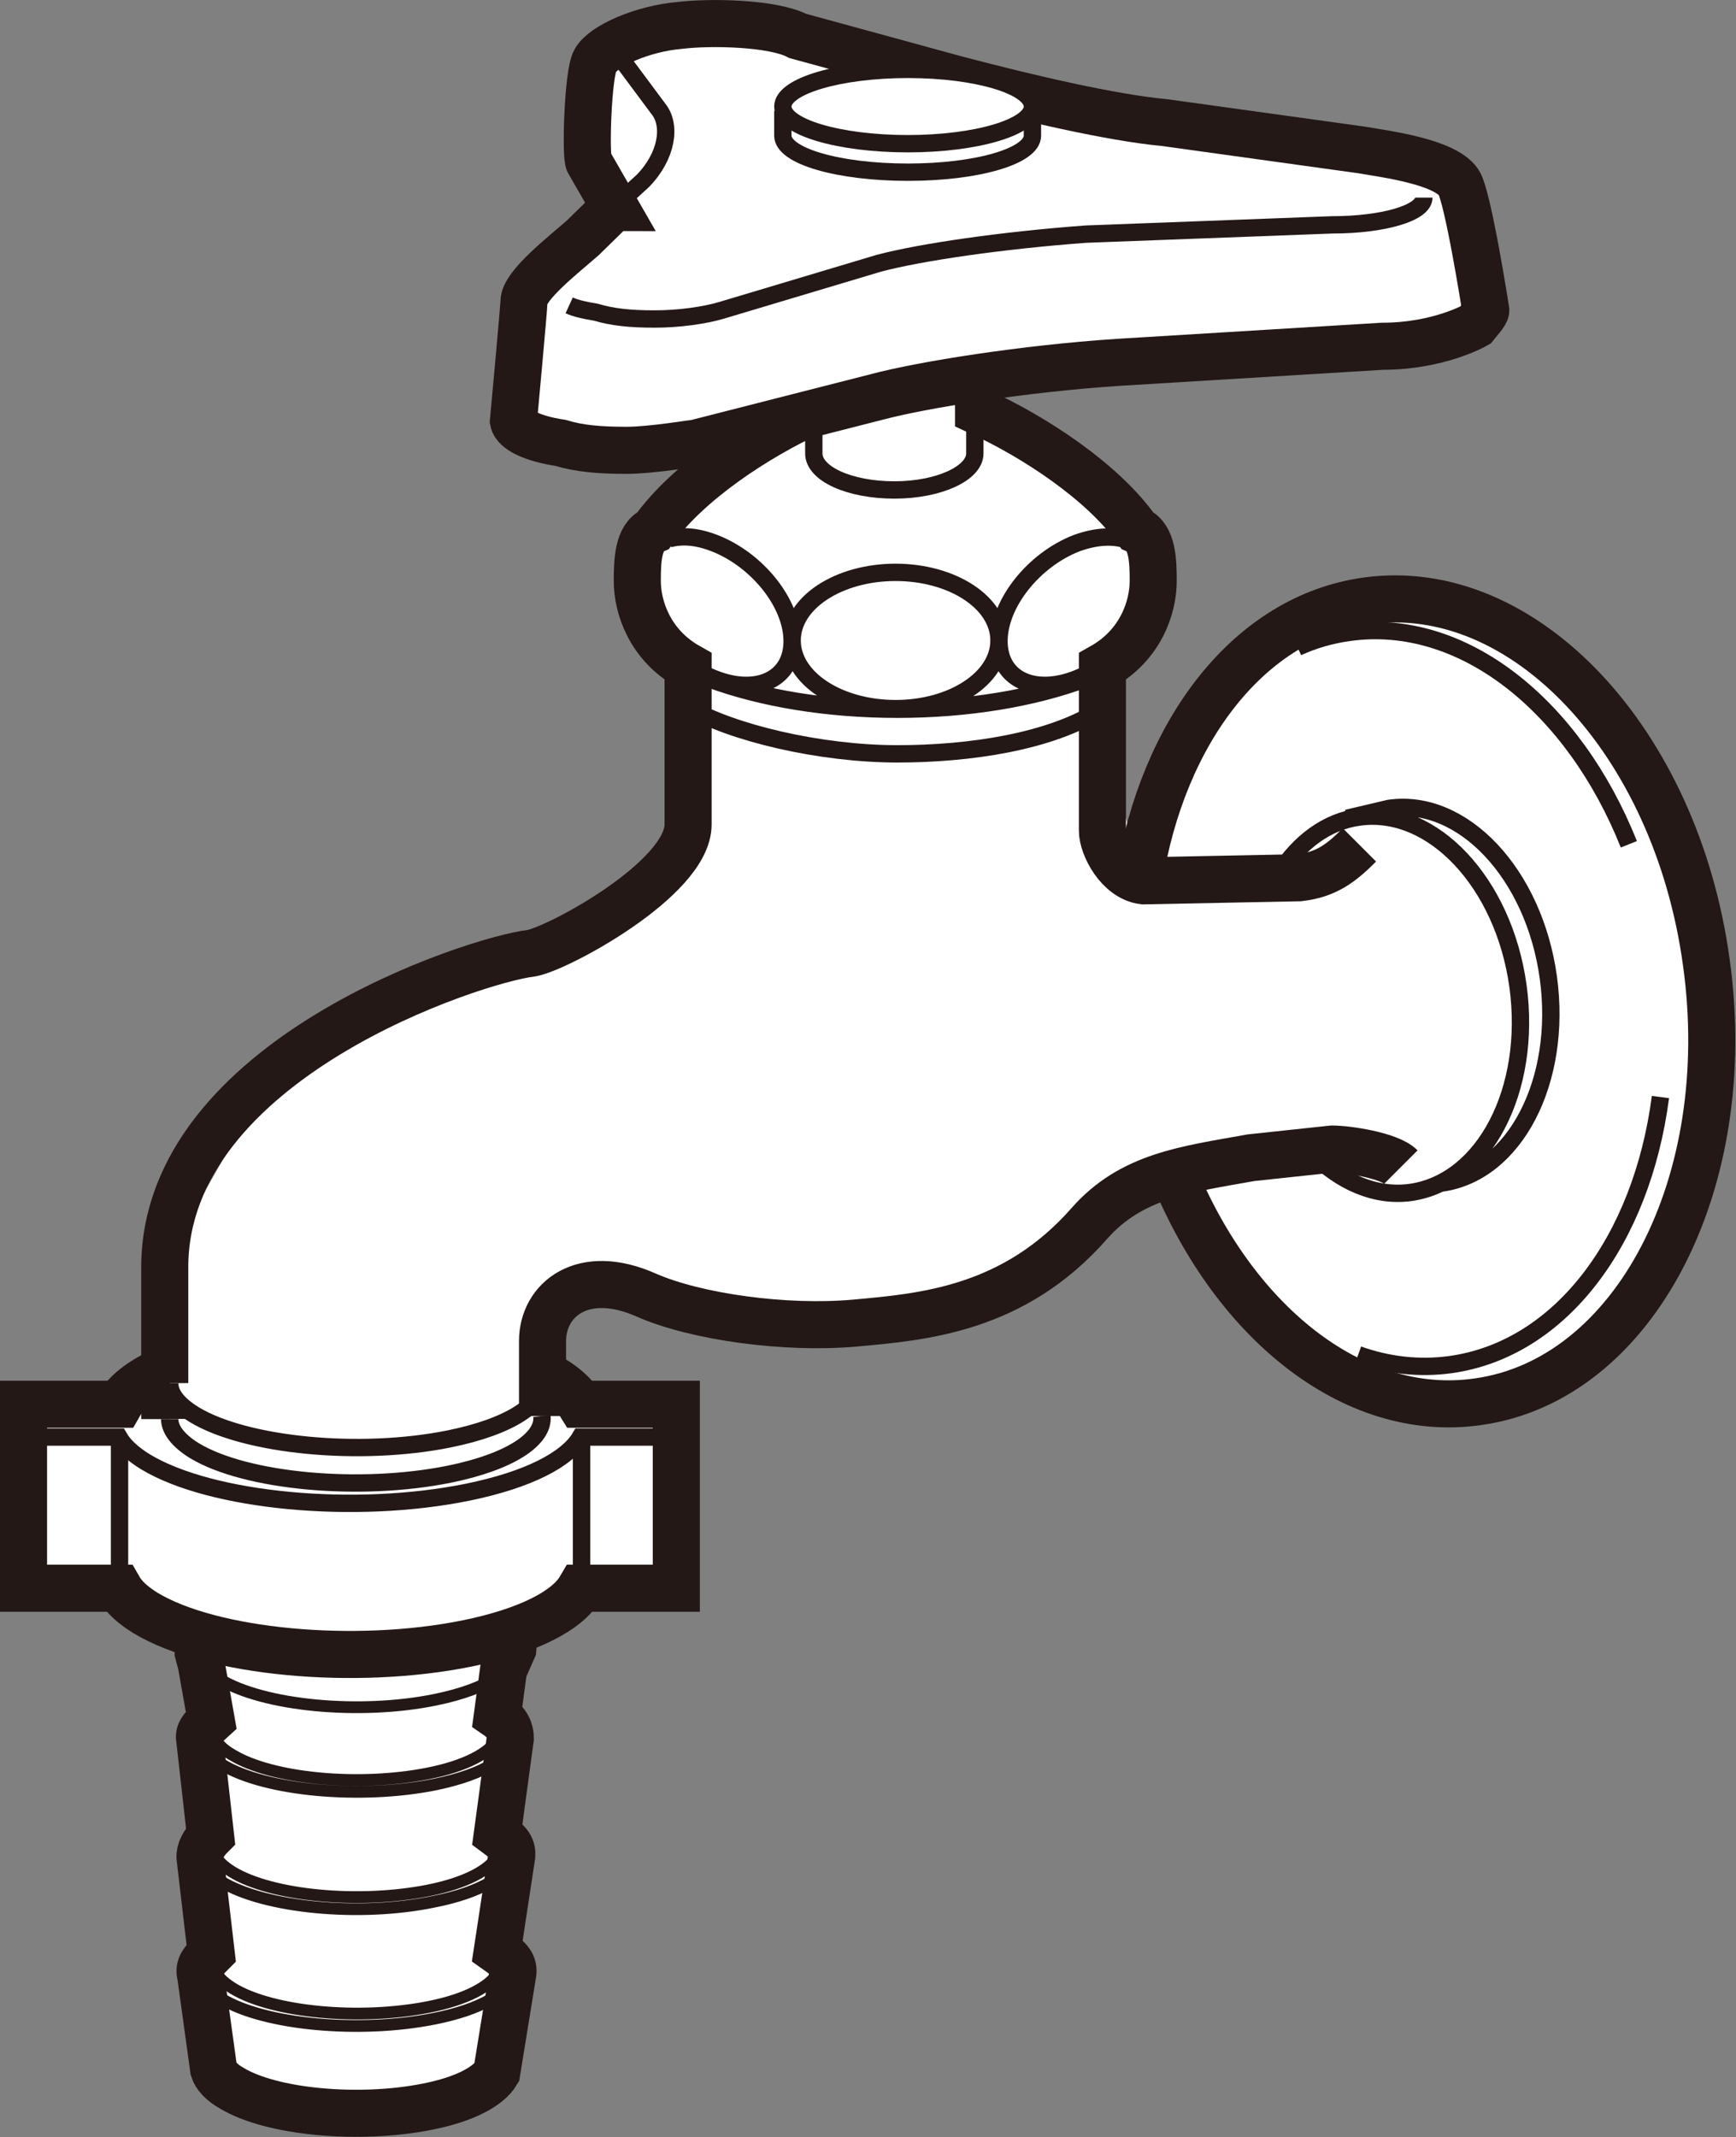 <?xml version="1.0" encoding="UTF-8"?>
<svg id="_レイヤー_2" data-name="レイヤー_2" xmlns="http://www.w3.org/2000/svg" viewBox="0 0 28.03 34.5">
  <rect x="0" y="0" width="28.03" height="34.5" fill="#808080" stroke="none"/>
  <defs>
    <style>
      .cls-1, .cls-2, .cls-3 {
        fill: none;
      }

      .cls-1, .cls-2, .cls-3, .cls-4, .cls-5 {
        stroke: #231815;
      }

      .cls-1, .cls-4 {
        stroke-width: .28px;
      }

      .cls-2, .cls-5 {
        stroke-width: .76px;
      }

      .cls-6, .cls-4, .cls-5 {
        fill: #fff;
      }

      .cls-3 {
        stroke-width: .19px;
      }
    </style>
  </defs>
  <g id="_レイヤー_1-2" data-name="レイヤー_1">
    <path class="cls-5" d="M3.2,26.36v.32l.05.19.16.9c-.11.1-.19.17-.19.27l.18,1.6c-.11.11-.18.24-.17.35l.18,1.54c-.13.13-.21.22-.17.36l.21,1.52c.03.1.13.21.29.3.64.39,2.06.52,3.16.3.61-.12.99-.33,1.12-.55l.26-1.6c.02-.14-.05-.23-.25-.37l.23-1.51c.02-.15-.04-.23-.23-.37l.21-1.55c0-.12-.05-.25-.21-.36l.1-.74.15-.34.02-.27"/>
    <path class="cls-6" d="M18.22,13.31l2.44-3.33,2.37-.31,2.91,1.54,1.83,5.82-1.47,4.33s-1.98,1.36-2.13,1.3-3.52-.94-3.52-.94l-1.88-2.74-3.85,2.37-3.62-.05-1.92-.61-.77.88.14.86.63.43-3.97,2.53-2.63-2.33-.11-2.71,1.94-3.4,5.21-2.18,1.29-1.74-.02-2.56-.8-1.37,1.29-1.55,2.91-1.06,1.3-.24,2.14,1.47.93,1.35-.47,1-.6,1.73.42,1.52Z"/>
    <path class="cls-5" d="M2.69,22.1c-.38.17-.64.36-.76.57H.38v2.97h1.54c.08.14.22.27.43.4,1.06.64,3.38.86,5.2.49.98-.2,1.61-.53,1.82-.89h1.55v-2.97h-1.55c-.08-.13-.22-.27-.43-.4-.05-.02-.09-.05-.14-.08"/>
    <path class="cls-3" d="M8.3,26.6c.07.33-.39.66-1.27.84-1.22.25-2.78.1-3.48-.33-.23-.14-.34-.29-.34-.44M3.42,27.79l.04.24c.03.1.13.21.29.3.64.39,2.05.52,3.16.3.61-.12.99-.33,1.12-.55l.04-.38M3.25,28.05c0,.15.11.3.34.44.69.42,2.23.56,3.43.32.83-.17,1.28-.47,1.25-.79M3.42,29.63l.04.28c.03.11.13.21.29.31.64.39,2.05.52,3.16.3.61-.12.99-.33,1.12-.55l.04-.33M3.25,29.99c.02.14.13.27.33.39.69.42,2.23.57,3.43.32.76-.15,1.21-.43,1.25-.71M3.43,31.54l.04.26c.03.1.13.2.29.3.64.39,2.05.52,3.16.3.61-.12.99-.33,1.12-.55l.04-.33M8.26,31.88c-.04.29-.49.56-1.25.71-1.2.24-2.74.1-3.43-.32-.19-.11-.29-.23-.32-.35"/>
    <path class="cls-2" d="M15.8,6.09v.55c.92.42,2.02,1.15,2.56,1.92.25.11.26.5.26.82,0,.42-.2,1.03-.82,1.38v2.65c0,.25.26.76.66.81l2.52-.05c.44-.05.68-.24.97-.53M13.12,6.64c-.92.42-2.02,1.15-2.57,1.92-.25.11-.26.5-.26.82,0,.42.2,1.03.82,1.38v2.55c0,.88-2.13,2.02-2.54,2.08-.87.1-5.91,1.71-5.91,5.07v2.45"/>
    <path class="cls-4" d="M2.74,22.91c0,.17.14.35.4.51.83.5,2.67.67,4.11.38.99-.2,1.54-.57,1.5-.94M2.74,22.33c0,.18.14.35.4.51.83.5,2.67.68,4.11.39.99-.2,1.54-.57,1.5-.94"/>
    <path class="cls-2" d="M18.9,18.83c.97,2.48,2.94,4.09,4.96,3.8,2.53-.35,4.19-3.53,3.69-7.1-.49-3.57-2.95-6.18-5.48-5.83-1.9.26-3.3,2.11-3.68,4.51M8.76,22.86v-1.21c0-.67.65-1.2,1.68-.74.8.35,2.24.55,3.36.45,1.11-.1,2.57-.22,3.79-1.61.68-.77,1.55-.87,2.61-1.06l1.31-.14c.24,0,.92.1,1.11.29"/>
    <path class="cls-1" d="M.38,23.2h1.54c.08.14.22.27.43.4,1.06.64,3.38.86,5.2.49.98-.2,1.61-.53,1.82-.89h1.55"/>
    <path class="cls-4" d="M1.93,23.2v2.48M9.39,25.63v-2.47"/>
    <path class="cls-5" d="M9.91,3.35l-.5.49c-.32.28-.95.77-.95,1.03,0,.09-.17,1.93-.17,1.93.03.14.3.28.76.35.3.09.61.12,1.07.12.4,0,1.11-.12,1.13-.12l2.9-.74c.75-.2,2.39-.46,3.9-.56l4.27-.26c.91,0,1.5-.34,1.5-.34.04-.05.17-.19.17-.24,0,0-.29-1.86-.44-2.07-.23-.33-1.16-.45-1.57-.52l-3.17-.44c-.87-.08-2.23-.4-3.37-.7l-2.56-.7c-.4-.21-1.41-.23-1.9-.17-.6.05-1.24.33-1.37.57-.12.2-.16,1.57-.1,1.64l.42.73Z"/>
    <path class="cls-1" d="M11.48,10.97c.82.3,1.87.48,3.01.48s2.2-.18,3.03-.49M11.1,11.41c.71.42,2.14.76,3.39.76,1.15,0,2.47-.19,3.29-.72M14.46,11.44c.92,0,1.67-.49,1.67-1.1s-.75-1.1-1.67-1.1-1.67.49-1.67,1.1.75,1.1,1.67,1.1ZM10.76,10.42c.21.23.49.43.78.54.69.27,1.25,0,1.25-.61s-.56-1.31-1.25-1.58c-.28-.11-.53-.13-.74-.07M17.97,10.6c-.18.15-.38.28-.59.36-.69.27-1.25,0-1.25-.61s.56-1.31,1.25-1.58c.33-.12.62-.13.85-.04"/>
    <path class="cls-1" d="M15.74,6.64v.68c0,.32-.58.59-1.3.59s-1.3-.26-1.3-.59v-.68M9.19,4.93c.11.05.25.08.43.11.27.08.55.11.95.11s.81-.06,1.08-.14l2.54-.76c.68-.18,1.99-.37,3.34-.47l3.98-.15c.82,0,1.48-.19,1.48-.44M9.99.78c-.02.06,0,.12.04.17l.61.82c.2.26.13.75-.26,1.15l-.48.44"/>
    <path class="cls-1" d="M21.93,21.87c.48.17.98.23,1.49.16,1.79-.25,3.09-2.02,3.39-4.32M26.3,13.63c-.89-2.23-2.68-3.68-4.52-3.42-.29.04-.57.12-.83.24M21.19,18.62c.46.46,1.02.71,1.59.63,1.18-.17,1.96-1.65,1.73-3.33-.23-1.67-1.38-2.89-2.56-2.73-.53.07-.97.41-1.29.9M23.27,19.1c1.19-.16,1.96-1.65,1.73-3.32-.23-1.67-1.38-2.9-2.57-2.73l-.68.16"/>
    <path class="cls-1" d="M12.64,1.79v.4c0,.33.9.59,2.02.59s2.01-.26,2.01-.59v-.46"/>
    <path class="cls-6" d="M14.66,2.32c1.11,0,2.01-.27,2.01-.6s-.9-.6-2.01-.6-2.02.27-2.02.6.9.6,2.02.6"/>
    <path class="cls-1" d="M14.66,2.32c1.11,0,2.01-.27,2.01-.6s-.9-.6-2.01-.6-2.02.27-2.02.6.9.6,2.02.6Z"/>
  </g>
</svg>